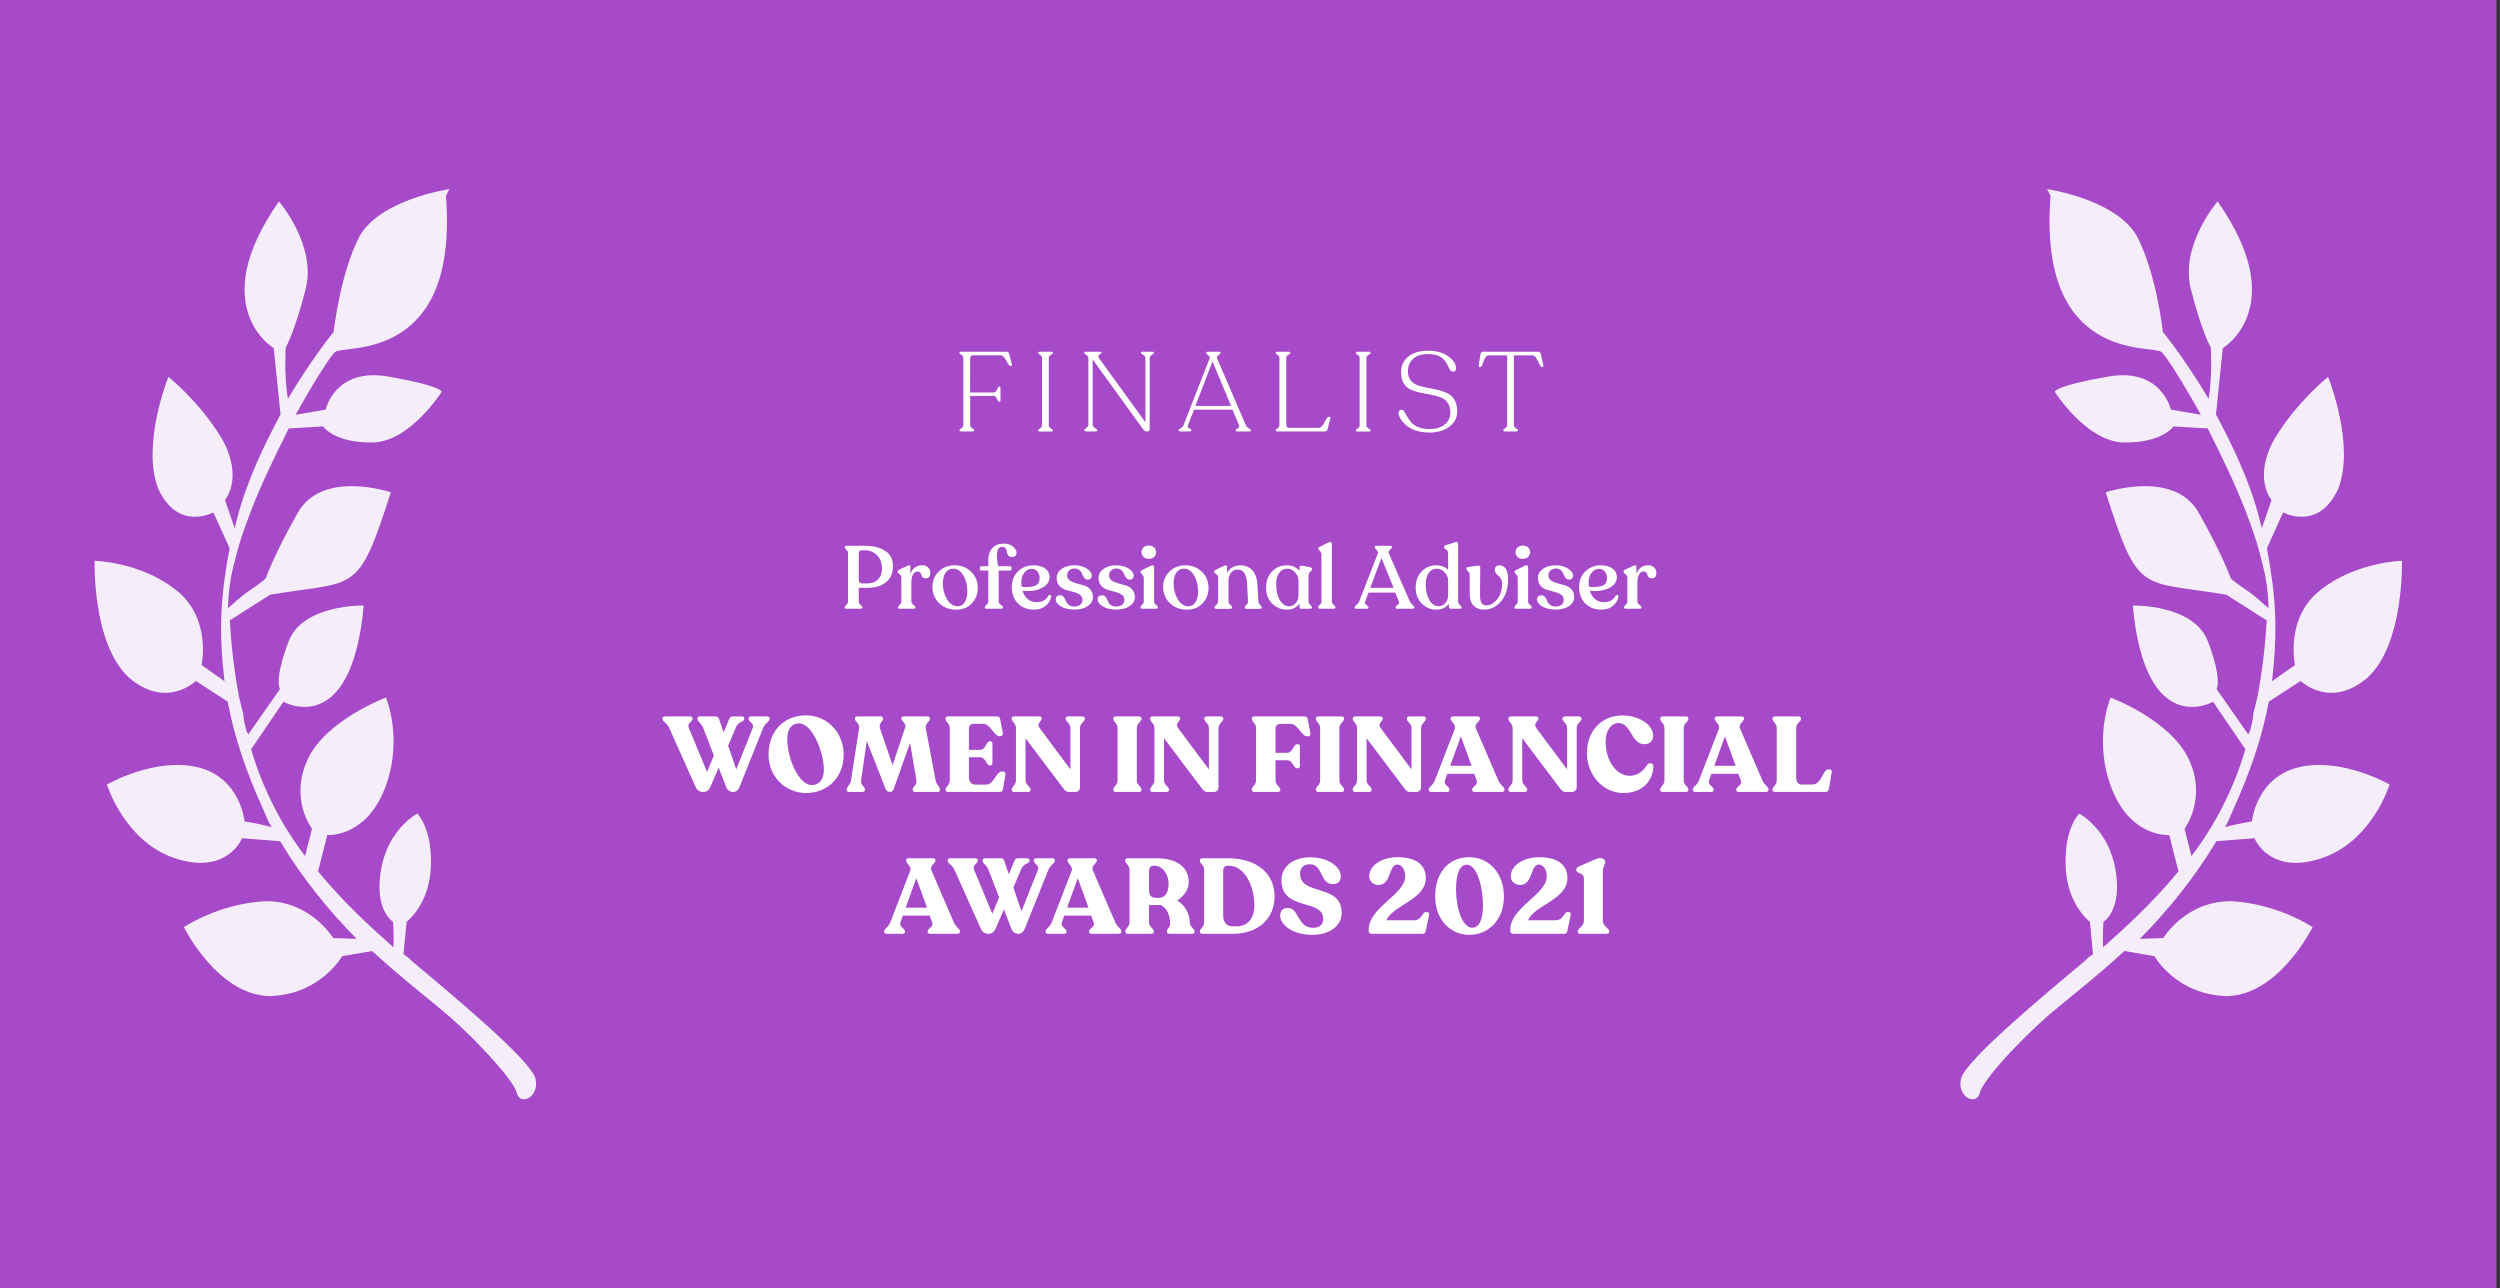 <svg width="423" height="218" viewBox="0 0 423 218" fill="none" xmlns="http://www.w3.org/2000/svg">
<rect x="0" y="0" width="423" height="218" fill="#333333" stroke="none"/>
<rect width="422.411" height="218" fill="#A64AC9"/>
<path fill-rule="evenodd" clip-rule="evenodd" d="M76.033 32C76.033 32 64.455 33.68 60.865 39.923C57.542 46.242 56.449 56.159 56.449 56.159C56.449 56.159 52.718 60.713 48.705 67.496C48.043 63.352 48.339 58.817 48.339 58.817C48.339 58.817 49.844 56.273 51.723 48.888C53.602 41.502 47.197 34.087 47.197 34.087C34.639 51.982 46.315 58.906 46.315 58.906L47.466 70.116C44.724 75.279 41.746 81.365 40.102 87.828L39.71 89.366L38.06 84.613C38.06 84.613 41.29 80.906 37.553 74.244C33.737 67.89 28.495 63.772 28.495 63.772C28.495 63.772 23.841 75.322 26.81 82.757C30.124 89.959 36.1 86.698 36.1 86.698L38.849 92.751C37.269 101.211 37.005 106.744 37.982 115.266L34.105 112.523C34.105 112.523 35.874 104.446 29.643 99.719C23.679 95.067 16.006 94.88 16.006 94.88C16.006 94.88 15.574 108.942 21.837 114.667C28.179 120.086 33.134 115.217 33.134 115.217L38.533 118.72C39.603 124.629 41.74 130.84 44.678 137.276C45.054 138.042 45.353 139.116 45.997 139.957C44.13 139.43 41.384 138.985 41.384 138.985C41.384 138.985 40.705 131.537 33.424 129.812C26.143 128.087 18.097 132.743 18.097 132.743C18.097 132.743 21.052 142.482 29.777 145.275C38.502 148.067 40.946 141.83 40.946 141.83L47.394 142.331C51.21 148.685 55.794 154.267 60.347 158.85L56.377 158.72C56.377 158.72 52.562 152.365 44.811 152.487C36.982 152.916 31.116 156.867 31.116 156.867C31.116 156.867 36.771 168.359 45.588 168.538C54.217 168.335 57.885 161.784 57.885 161.784L62.968 160.91C67.599 165.185 71.664 168.312 74.018 170.295C79.716 174.872 87.11 182.896 87.441 184.968C88.038 187.116 91.253 185.715 90.624 182.569C89.995 179.422 75.335 167.368 69.449 162.409C69.26 162.026 68.727 161.875 68.271 161.417L68.802 155.959C68.802 155.959 72.676 153.094 72.908 146.563C73.14 140.032 70.597 137.665 70.597 137.665C70.597 137.665 65.656 140.228 64.467 147.149C63.278 154.07 66.511 155.972 66.511 155.972C66.511 155.972 66.685 158.66 66.561 160.274C63.296 157.374 58.398 153.023 53.814 147.441L55.38 141.286C55.38 141.286 61.828 141.787 65.088 133.471C68.347 125.155 65.299 118.028 65.299 118.028C65.299 118.028 55.197 121.774 52.063 128.476C48.928 135.177 52.791 140.226 52.791 140.226L51.616 144.842C47.754 139.794 44.472 133.59 42.491 126.764L47.963 118.743C47.963 118.743 59.451 125.283 61.541 102.454C61.541 102.454 51.311 102.206 48.867 108.443C46.345 114.987 47.365 116.595 47.365 116.595L41.972 124.308C41.972 124.308 42.05 124.001 41.784 123.925C41.485 122.851 41.186 121.778 41.154 120.779L40.447 117.941C39.487 112.722 39.093 108.653 38.887 104.966L45.709 100.625C60.346 98.159 60.52 100.847 66.128 83.299C66.128 83.299 54.547 79.371 50.378 86.77C46.208 94.169 45.002 97.787 45.002 97.787C45.002 97.787 44.924 98.094 42.163 99.954C40.438 101.116 39.246 102.429 38.556 102.894C38.649 100.281 38.93 98.052 39.478 95.898L40.105 93.436C40.653 91.281 41.546 88.895 42.439 86.508C44.147 82.042 46.544 77.112 48.864 72.489L54.669 72.148C54.669 72.148 56.522 74.98 63.127 74.865C69.465 74.675 74.748 66.271 74.748 66.271C74.748 66.271 74.716 65.272 65.678 63.711C56.641 62.15 55.107 69.303 55.107 69.303L50.024 70.178C53.19 64.475 56.043 60.002 56.733 59.537C58.192 58.3 77.68 61.491 75.453 33.156L76.033 32Z" fill="white" fill-opacity="0.9"/>
<path d="M162.693 73C162.452 73 162.332 72.937 162.332 72.81V72.791C162.332 72.715 162.44 72.607 162.655 72.468C162.883 72.329 162.997 72.151 162.997 71.936V60.593C162.997 60.454 162.959 60.333 162.883 60.232C162.82 60.131 162.744 60.061 162.655 60.023C162.579 59.985 162.503 59.941 162.427 59.89C162.364 59.839 162.332 59.782 162.332 59.719V59.7C162.332 59.573 162.433 59.51 162.636 59.51H170.312C170.54 59.51 170.686 59.637 170.749 59.89L171.205 61.6C171.23 61.701 171.224 61.784 171.186 61.847C171.148 61.898 171.091 61.923 171.015 61.923H170.958C170.831 61.923 170.686 61.777 170.521 61.486C170.369 61.182 170.185 60.878 169.97 60.574C169.755 60.27 169.52 60.118 169.267 60.118H164.593C164.302 60.118 164.156 60.289 164.156 60.631L164.137 66.407H168.165C168.38 66.407 168.551 66.242 168.678 65.913C168.817 65.584 168.931 65.419 169.02 65.419H169.096C169.223 65.419 169.286 65.514 169.286 65.704V67.661C169.286 67.864 169.223 67.965 169.096 67.965H169.02C168.931 67.965 168.817 67.807 168.678 67.49C168.551 67.161 168.38 66.996 168.165 66.996H164.156V71.936C164.156 72.151 164.27 72.329 164.498 72.468C164.726 72.607 164.84 72.715 164.84 72.791V72.81C164.84 72.937 164.726 73 164.498 73H162.693ZM175.666 72.829V72.791C175.666 72.715 175.717 72.652 175.818 72.601C175.932 72.538 176.04 72.455 176.141 72.354C176.255 72.253 176.312 72.12 176.312 71.955V60.574C176.312 60.409 176.255 60.276 176.141 60.175C176.04 60.074 175.932 59.991 175.818 59.928C175.717 59.865 175.666 59.795 175.666 59.719V59.7C175.666 59.573 175.78 59.51 176.008 59.51H177.794C178.035 59.51 178.155 59.573 178.155 59.7V59.719C178.155 59.795 178.098 59.865 177.984 59.928C177.87 59.991 177.75 60.074 177.623 60.175C177.509 60.276 177.452 60.409 177.452 60.574V71.955C177.452 72.12 177.509 72.253 177.623 72.354C177.75 72.455 177.87 72.538 177.984 72.601C178.098 72.652 178.155 72.715 178.155 72.791V72.829C178.155 72.956 178.035 73.019 177.794 73.019H176.008C175.78 73.019 175.666 72.956 175.666 72.829ZM194.907 59.51C195.148 59.51 195.268 59.567 195.268 59.681V59.719C195.268 59.782 195.141 59.89 194.888 60.042C194.647 60.181 194.527 60.365 194.527 60.593V72.601C194.527 72.867 194.413 73 194.185 73H193.919C193.767 73 193.583 72.854 193.368 72.563L184.875 60.821V71.841C184.875 72.056 185.002 72.253 185.255 72.43C185.521 72.595 185.654 72.715 185.654 72.791V72.81C185.654 72.937 185.534 73 185.293 73H183.811C183.57 73 183.45 72.937 183.45 72.81V72.791C183.45 72.715 183.564 72.595 183.792 72.43C184.033 72.253 184.153 72.056 184.153 71.841V60.612C184.153 60.435 184.09 60.295 183.963 60.194C183.849 60.08 183.735 59.991 183.621 59.928C183.507 59.865 183.45 59.795 183.45 59.719V59.7C183.45 59.573 183.57 59.51 183.811 59.51H186.091C186.268 59.51 186.357 59.567 186.357 59.681V59.719C186.357 59.77 186.287 59.839 186.148 59.928C186.009 60.004 185.907 60.086 185.844 60.175C185.793 60.251 185.831 60.397 185.958 60.612L193.805 71.442V60.593C193.805 60.365 193.678 60.181 193.425 60.042C193.172 59.89 193.045 59.782 193.045 59.719V59.681C193.045 59.567 193.172 59.51 193.425 59.51H194.907ZM199.754 73C199.526 73 199.412 72.937 199.412 72.81V72.791C199.412 72.702 199.526 72.595 199.754 72.468C199.995 72.329 200.16 72.151 200.248 71.936L204.675 60.631C204.751 60.454 204.669 60.283 204.428 60.118C204.2 59.941 204.086 59.808 204.086 59.719V59.7C204.086 59.573 204.175 59.51 204.352 59.51H206.252C206.43 59.51 206.518 59.573 206.518 59.7V59.719C206.518 59.808 206.398 59.934 206.157 60.099C205.929 60.251 205.847 60.416 205.91 60.593L210.793 71.936C210.895 72.151 211.059 72.329 211.287 72.468C211.528 72.595 211.648 72.702 211.648 72.791V72.81C211.648 72.937 211.534 73 211.306 73H209.406C209.178 73 209.064 72.937 209.064 72.81V72.791C209.064 72.715 209.128 72.645 209.254 72.582C209.394 72.506 209.508 72.424 209.596 72.335C209.698 72.234 209.71 72.101 209.634 71.936L208.532 69.314H202.034L201.008 71.936C200.945 72.075 200.939 72.189 200.989 72.278C201.053 72.367 201.129 72.43 201.217 72.468C201.306 72.506 201.388 72.557 201.464 72.62C201.553 72.671 201.597 72.728 201.597 72.791V72.81C201.597 72.937 201.477 73 201.236 73H199.754ZM202.262 68.687H208.304L205.15 61.163L202.262 68.687ZM216.175 73C215.947 73 215.833 72.937 215.833 72.81V72.791C215.833 72.715 215.941 72.607 216.156 72.468C216.371 72.329 216.479 72.145 216.479 71.917V60.593C216.479 60.403 216.422 60.257 216.308 60.156C216.207 60.055 216.099 59.979 215.985 59.928C215.884 59.877 215.833 59.808 215.833 59.719V59.7C215.833 59.573 215.947 59.51 216.175 59.51H217.98C218.208 59.51 218.322 59.573 218.322 59.7V59.719C218.322 59.808 218.265 59.877 218.151 59.928C218.037 59.979 217.923 60.055 217.809 60.156C217.695 60.257 217.638 60.403 217.638 60.593V71.841C217.638 72.208 217.803 72.392 218.132 72.392H223.11C223.325 72.392 223.515 72.297 223.68 72.107C223.857 71.904 223.997 71.689 224.098 71.461C224.199 71.233 224.313 71.024 224.44 70.834C224.567 70.631 224.693 70.53 224.82 70.53H224.934C225.086 70.53 225.137 70.625 225.086 70.815L224.63 72.62C224.541 72.873 224.396 73 224.193 73H216.175ZM229.408 72.829V72.791C229.408 72.715 229.458 72.652 229.56 72.601C229.674 72.538 229.781 72.455 229.883 72.354C229.997 72.253 230.054 72.12 230.054 71.955V60.574C230.054 60.409 229.997 60.276 229.883 60.175C229.781 60.074 229.674 59.991 229.56 59.928C229.458 59.865 229.408 59.795 229.408 59.719V59.7C229.408 59.573 229.522 59.51 229.75 59.51H231.536C231.776 59.51 231.897 59.573 231.897 59.7V59.719C231.897 59.795 231.84 59.865 231.726 59.928C231.612 59.991 231.491 60.074 231.365 60.175C231.251 60.276 231.194 60.409 231.194 60.574V71.955C231.194 72.12 231.251 72.253 231.365 72.354C231.491 72.455 231.612 72.538 231.726 72.601C231.84 72.652 231.897 72.715 231.897 72.791V72.829C231.897 72.956 231.776 73.019 231.536 73.019H229.75C229.522 73.019 229.408 72.956 229.408 72.829ZM241.885 73.19C241.011 73.19 240.219 73.07 239.51 72.829C238.801 72.576 238.25 72.265 237.857 71.898C237.464 71.531 237.16 71.17 236.945 70.815C236.742 70.46 236.641 70.15 236.641 69.884C236.641 69.517 236.812 69.333 237.154 69.333C237.331 69.333 237.49 69.447 237.629 69.675C237.781 69.903 237.939 70.175 238.104 70.492C238.281 70.809 238.503 71.132 238.769 71.461C239.035 71.778 239.434 72.05 239.966 72.278C240.511 72.493 241.163 72.601 241.923 72.601C242.962 72.601 243.798 72.348 244.431 71.841C245.077 71.322 245.4 70.65 245.4 69.827C245.4 69.143 245.248 68.586 244.944 68.155C244.64 67.712 244.241 67.401 243.747 67.224C243.253 67.034 242.708 66.888 242.113 66.787C241.53 66.673 240.941 66.559 240.346 66.445C239.751 66.318 239.206 66.147 238.712 65.932C238.218 65.717 237.819 65.362 237.515 64.868C237.211 64.374 237.059 63.741 237.059 62.968C237.059 61.891 237.464 61.017 238.275 60.346C239.098 59.675 240.213 59.339 241.619 59.339C243.088 59.339 244.247 59.668 245.096 60.327C245.945 60.973 246.369 61.638 246.369 62.322C246.369 62.689 246.192 62.873 245.837 62.873C245.647 62.873 245.482 62.772 245.343 62.569C245.216 62.366 245.083 62.119 244.944 61.828C244.817 61.537 244.64 61.245 244.412 60.954C244.197 60.663 243.848 60.416 243.367 60.213C242.886 60.01 242.29 59.909 241.581 59.909C240.53 59.909 239.706 60.175 239.111 60.707C238.516 61.239 238.218 61.929 238.218 62.778C238.218 63.411 238.37 63.931 238.674 64.336C238.978 64.729 239.377 65.014 239.871 65.191C240.365 65.356 240.903 65.495 241.486 65.609C242.081 65.71 242.677 65.831 243.272 65.97C243.867 66.109 244.412 66.299 244.906 66.54C245.4 66.768 245.799 67.142 246.103 67.661C246.407 68.18 246.559 68.839 246.559 69.637C246.559 70.688 246.109 71.543 245.21 72.202C244.323 72.861 243.215 73.19 241.885 73.19ZM254.689 73C254.461 73 254.347 72.937 254.347 72.81V72.791C254.347 72.715 254.454 72.607 254.67 72.468C254.898 72.329 255.012 72.151 255.012 71.936V60.137H251.877C251.687 60.137 251.516 60.238 251.364 60.441C251.212 60.644 251.098 60.872 251.022 61.125C250.958 61.366 250.876 61.587 250.775 61.79C250.686 61.993 250.597 62.094 250.509 62.094H250.376C250.224 62.094 250.167 61.986 250.205 61.771L250.509 59.871C250.547 59.63 250.686 59.51 250.927 59.51H260.256C260.484 59.51 260.629 59.63 260.693 59.871L261.13 61.79C261.18 61.993 261.123 62.094 260.959 62.094H260.826C260.724 62.094 260.604 61.929 260.465 61.6C260.325 61.271 260.154 60.948 259.952 60.631C259.762 60.302 259.54 60.137 259.287 60.137H256.152V71.936C256.152 72.151 256.266 72.329 256.494 72.468C256.722 72.607 256.836 72.715 256.836 72.791V72.81C256.836 72.937 256.715 73 256.475 73H254.689Z" fill="white"/>
<path d="M143.248 103C143.028 103 142.918 102.925 142.918 102.775V102.73C142.918 102.65 143.013 102.525 143.203 102.355C143.393 102.175 143.488 101.975 143.488 101.755V93.595C143.488 93.385 143.393 93.19 143.203 93.01C143.013 92.83 142.918 92.7 142.918 92.62V92.56C142.918 92.42 143.028 92.35 143.248 92.35H146.353C147.753 92.35 148.893 92.635 149.773 93.205C150.653 93.765 151.093 94.635 151.093 95.815C151.093 96.955 150.703 97.85 149.923 98.5C149.153 99.14 148.093 99.46 146.743 99.46H145.303V101.755C145.303 101.975 145.403 102.175 145.603 102.355C145.813 102.525 145.918 102.65 145.918 102.73V102.775C145.918 102.925 145.813 103 145.603 103H143.248ZM145.888 98.71H146.743C147.513 98.71 148.118 98.485 148.558 98.035C149.008 97.585 149.233 96.99 149.233 96.25C149.233 95.25 148.948 94.475 148.378 93.925C147.818 93.375 147.143 93.1 146.353 93.1H145.738C145.448 93.1 145.303 93.29 145.303 93.67V98.11C145.303 98.51 145.498 98.71 145.888 98.71ZM156.032 95.65C156.462 95.65 156.797 95.77 157.037 96.01C157.287 96.25 157.412 96.55 157.412 96.91C157.412 97.54 157.152 97.855 156.632 97.855C156.412 97.855 156.242 97.795 156.122 97.675C156.002 97.555 155.927 97.42 155.897 97.27C155.867 97.12 155.797 96.985 155.687 96.865C155.577 96.745 155.427 96.685 155.237 96.685C154.907 96.685 154.652 96.865 154.472 97.225C154.292 97.585 154.202 98.025 154.202 98.545V101.755C154.202 101.975 154.317 102.17 154.547 102.34C154.777 102.51 154.892 102.64 154.892 102.73V102.79C154.892 102.93 154.787 103 154.577 103H152.252C152.042 103 151.937 102.93 151.937 102.79V102.73C151.937 102.64 152.032 102.51 152.222 102.34C152.412 102.17 152.507 101.975 152.507 101.755V97.72C152.507 97.49 152.397 97.295 152.177 97.135C151.967 96.965 151.862 96.835 151.862 96.745V96.7C151.862 96.59 151.952 96.485 152.132 96.385L153.602 95.71C153.892 95.57 154.037 95.655 154.037 95.965V97.135C154.377 96.145 155.042 95.65 156.032 95.65ZM161.828 103.15C160.598 103.15 159.613 102.775 158.873 102.025C158.133 101.275 157.763 100.375 157.763 99.325C157.763 98.275 158.123 97.4 158.843 96.7C159.563 96 160.443 95.65 161.483 95.65C162.643 95.65 163.593 96.02 164.333 96.76C165.073 97.49 165.443 98.385 165.443 99.445C165.443 100.495 165.108 101.375 164.438 102.085C163.768 102.795 162.898 103.15 161.828 103.15ZM162.053 102.58C162.533 102.58 162.923 102.36 163.223 101.92C163.523 101.47 163.673 100.85 163.673 100.06C163.673 99 163.443 98.095 162.983 97.345C162.533 96.595 161.968 96.22 161.288 96.22C160.748 96.22 160.318 96.44 159.998 96.88C159.688 97.31 159.533 97.93 159.533 98.74C159.533 99.72 159.768 100.605 160.238 101.395C160.718 102.185 161.323 102.58 162.053 102.58ZM169.892 91.975C170.462 91.975 170.957 92.135 171.377 92.455C171.797 92.775 172.007 93.155 172.007 93.595C172.007 93.755 171.942 93.905 171.812 94.045C171.692 94.175 171.527 94.24 171.317 94.24C170.987 94.24 170.747 94.155 170.597 93.985C170.447 93.805 170.367 93.61 170.357 93.4C170.347 93.18 170.282 92.98 170.162 92.8C170.042 92.62 169.842 92.53 169.562 92.53C169.082 92.52 168.797 92.855 168.707 93.535C168.617 94.215 168.687 94.97 168.917 95.8H170.897C170.967 95.8 171.027 95.825 171.077 95.875C171.127 95.925 171.152 95.985 171.152 96.055V96.295C171.152 96.455 171.067 96.535 170.897 96.535H168.977V101.74C168.977 101.96 169.097 102.16 169.337 102.34C169.577 102.51 169.697 102.64 169.697 102.73V102.79C169.697 102.93 169.612 103 169.442 103H166.907C166.727 103 166.637 102.93 166.637 102.79V102.73C166.637 102.64 166.732 102.51 166.922 102.34C167.122 102.16 167.222 101.96 167.222 101.74V96.535H166.067C165.887 96.535 165.797 96.455 165.797 96.295V96.055C165.797 95.985 165.822 95.925 165.872 95.875C165.932 95.825 165.997 95.8 166.067 95.8H167.222V94.675C167.222 93.875 167.452 93.225 167.912 92.725C168.372 92.225 169.032 91.975 169.892 91.975ZM177.376 100.795C177.456 100.685 177.556 100.645 177.676 100.675C177.806 100.705 177.866 100.795 177.856 100.945C177.776 101.485 177.481 101.99 176.971 102.46C176.461 102.92 175.781 103.15 174.931 103.15C173.821 103.15 172.921 102.8 172.231 102.1C171.541 101.4 171.196 100.48 171.196 99.34C171.196 98.26 171.541 97.38 172.231 96.7C172.921 96.01 173.786 95.66 174.826 95.65C175.636 95.64 176.296 95.815 176.806 96.175C177.326 96.535 177.586 97.04 177.586 97.69C177.586 98.23 177.361 98.69 176.911 99.07C176.471 99.45 175.891 99.72 175.171 99.88C174.581 100.01 173.856 100.035 172.996 99.955C173.186 100.555 173.491 101.03 173.911 101.38C174.331 101.72 174.826 101.89 175.396 101.89C175.876 101.89 176.286 101.79 176.626 101.59C176.966 101.38 177.216 101.115 177.376 100.795ZM174.571 96.25C174.051 96.25 173.626 96.475 173.296 96.925C172.966 97.365 172.801 97.915 172.801 98.575C172.801 98.825 172.816 99.065 172.846 99.295C173.596 99.355 174.261 99.325 174.841 99.205C175.181 99.125 175.446 98.975 175.636 98.755C175.826 98.525 175.916 98.17 175.906 97.69C175.896 97.29 175.766 96.95 175.516 96.67C175.276 96.39 174.961 96.25 174.571 96.25ZM181.772 103.135C180.842 103.135 180.087 102.96 179.507 102.61C178.927 102.25 178.637 101.85 178.637 101.41C178.637 101.19 178.702 101.02 178.832 100.9C178.972 100.78 179.157 100.72 179.387 100.72C179.587 100.72 179.752 100.785 179.882 100.915C180.022 101.045 180.132 101.205 180.212 101.395C180.292 101.585 180.382 101.775 180.482 101.965C180.592 102.145 180.752 102.3 180.962 102.43C181.182 102.56 181.452 102.625 181.772 102.625C182.182 102.625 182.512 102.525 182.762 102.325C183.022 102.125 183.152 101.84 183.152 101.47C183.152 101.1 183.002 100.815 182.702 100.615C182.402 100.405 182.037 100.25 181.607 100.15C181.187 100.05 180.762 99.935 180.332 99.805C179.902 99.675 179.537 99.445 179.237 99.115C178.937 98.775 178.787 98.33 178.787 97.78C178.787 97.17 179.062 96.665 179.612 96.265C180.162 95.855 180.867 95.65 181.727 95.65C182.617 95.65 183.337 95.835 183.887 96.205C184.447 96.565 184.727 96.975 184.727 97.435C184.727 97.625 184.662 97.78 184.532 97.9C184.402 98.02 184.237 98.08 184.037 98.08C183.847 98.08 183.687 98.015 183.557 97.885C183.437 97.755 183.332 97.6 183.242 97.42C183.162 97.23 183.072 97.045 182.972 96.865C182.882 96.675 182.737 96.515 182.537 96.385C182.347 96.255 182.107 96.19 181.817 96.19C181.457 96.19 181.157 96.3 180.917 96.52C180.677 96.74 180.557 97.015 180.557 97.345C180.557 97.715 180.707 98.005 181.007 98.215C181.307 98.425 181.667 98.585 182.087 98.695C182.517 98.795 182.947 98.91 183.377 99.04C183.807 99.17 184.172 99.4 184.472 99.73C184.772 100.06 184.922 100.5 184.922 101.05C184.922 101.65 184.632 102.15 184.052 102.55C183.482 102.94 182.722 103.135 181.772 103.135ZM188.862 103.135C187.932 103.135 187.177 102.96 186.597 102.61C186.017 102.25 185.727 101.85 185.727 101.41C185.727 101.19 185.792 101.02 185.922 100.9C186.062 100.78 186.247 100.72 186.477 100.72C186.677 100.72 186.842 100.785 186.972 100.915C187.112 101.045 187.222 101.205 187.302 101.395C187.382 101.585 187.472 101.775 187.572 101.965C187.682 102.145 187.842 102.3 188.052 102.43C188.272 102.56 188.542 102.625 188.862 102.625C189.272 102.625 189.602 102.525 189.852 102.325C190.112 102.125 190.242 101.84 190.242 101.47C190.242 101.1 190.092 100.815 189.792 100.615C189.492 100.405 189.127 100.25 188.697 100.15C188.277 100.05 187.852 99.935 187.422 99.805C186.992 99.675 186.627 99.445 186.327 99.115C186.027 98.775 185.877 98.33 185.877 97.78C185.877 97.17 186.152 96.665 186.702 96.265C187.252 95.855 187.957 95.65 188.817 95.65C189.707 95.65 190.427 95.835 190.977 96.205C191.537 96.565 191.817 96.975 191.817 97.435C191.817 97.625 191.752 97.78 191.622 97.9C191.492 98.02 191.327 98.08 191.127 98.08C190.937 98.08 190.777 98.015 190.647 97.885C190.527 97.755 190.422 97.6 190.332 97.42C190.252 97.23 190.162 97.045 190.062 96.865C189.972 96.675 189.827 96.515 189.627 96.385C189.437 96.255 189.197 96.19 188.907 96.19C188.547 96.19 188.247 96.3 188.007 96.52C187.767 96.74 187.647 97.015 187.647 97.345C187.647 97.715 187.797 98.005 188.097 98.215C188.397 98.425 188.757 98.585 189.177 98.695C189.607 98.795 190.037 98.91 190.467 99.04C190.897 99.17 191.262 99.4 191.562 99.73C191.862 100.06 192.012 100.5 192.012 101.05C192.012 101.65 191.722 102.15 191.142 102.55C190.572 102.94 189.812 103.135 188.862 103.135ZM194.392 94.555C194.022 94.555 193.722 94.45 193.492 94.24C193.262 94.03 193.147 93.76 193.147 93.43C193.147 93.1 193.262 92.83 193.492 92.62C193.722 92.41 194.022 92.305 194.392 92.305C194.752 92.305 195.042 92.41 195.262 92.62C195.492 92.83 195.607 93.1 195.607 93.43C195.607 93.76 195.492 94.03 195.262 94.24C195.042 94.45 194.752 94.555 194.392 94.555ZM193.282 103C193.072 103 192.967 102.925 192.967 102.775V102.715C192.967 102.625 193.057 102.495 193.237 102.325C193.427 102.155 193.522 101.96 193.522 101.74V97.81C193.522 97.58 193.427 97.365 193.237 97.165C193.057 96.965 192.967 96.835 192.967 96.775V96.73C192.967 96.65 193.057 96.56 193.237 96.46L194.737 95.71C194.907 95.64 195.037 95.635 195.127 95.695C195.227 95.745 195.277 95.835 195.277 95.965V101.74C195.277 101.96 195.377 102.155 195.577 102.325C195.787 102.495 195.892 102.625 195.892 102.715V102.775C195.892 102.925 195.782 103 195.562 103H193.282ZM200.867 103.15C199.637 103.15 198.652 102.775 197.912 102.025C197.172 101.275 196.802 100.375 196.802 99.325C196.802 98.275 197.162 97.4 197.882 96.7C198.602 96 199.482 95.65 200.522 95.65C201.682 95.65 202.632 96.02 203.372 96.76C204.112 97.49 204.482 98.385 204.482 99.445C204.482 100.495 204.147 101.375 203.477 102.085C202.807 102.795 201.937 103.15 200.867 103.15ZM201.092 102.58C201.572 102.58 201.962 102.36 202.262 101.92C202.562 101.47 202.712 100.85 202.712 100.06C202.712 99 202.482 98.095 202.022 97.345C201.572 96.595 201.007 96.22 200.327 96.22C199.787 96.22 199.357 96.44 199.037 96.88C198.727 97.31 198.572 97.93 198.572 98.74C198.572 99.72 198.807 100.605 199.277 101.395C199.757 102.185 200.362 102.58 201.092 102.58ZM212.931 101.74C212.941 101.96 213.031 102.16 213.201 102.34C213.381 102.51 213.471 102.64 213.471 102.73V102.79C213.471 102.94 213.361 103.015 213.141 103.015H210.951C210.731 103.015 210.621 102.94 210.621 102.79V102.73C210.621 102.64 210.711 102.51 210.891 102.34C211.081 102.16 211.171 101.96 211.161 101.74L211.011 98.845C210.941 97.195 210.416 96.37 209.436 96.37C208.966 96.37 208.586 96.545 208.296 96.895C208.006 97.235 207.861 97.68 207.861 98.23V101.755C207.861 101.975 207.961 102.17 208.161 102.34C208.371 102.51 208.476 102.64 208.476 102.73V102.79C208.476 102.94 208.366 103.015 208.146 103.015H205.821C205.611 103.015 205.506 102.94 205.506 102.79V102.73C205.506 102.64 205.606 102.51 205.806 102.34C206.006 102.17 206.106 101.975 206.106 101.755V97.735C206.106 97.545 206.046 97.39 205.926 97.27C205.816 97.15 205.706 97.055 205.596 96.985C205.486 96.905 205.431 96.82 205.431 96.73V96.685C205.431 96.585 205.521 96.495 205.701 96.415L207.156 95.71C207.316 95.64 207.431 95.635 207.501 95.695C207.581 95.745 207.621 95.84 207.621 95.98V96.955C207.831 96.545 208.136 96.225 208.536 95.995C208.936 95.765 209.391 95.65 209.901 95.65C210.671 95.65 211.321 95.915 211.851 96.445C212.381 96.975 212.681 97.795 212.751 98.905L212.931 101.74ZM222.004 96.355C222.004 96.415 221.954 96.49 221.854 96.58C221.754 96.66 221.654 96.77 221.554 96.91C221.454 97.05 221.404 97.215 221.404 97.405V101.755C221.404 101.975 221.499 102.175 221.689 102.355C221.879 102.535 221.974 102.665 221.974 102.745V102.79C221.974 102.93 221.889 103 221.719 103H220.159C219.969 103 219.874 102.905 219.874 102.715V102.115C219.384 102.805 218.664 103.15 217.714 103.15C216.754 103.15 215.929 102.805 215.239 102.115C214.559 101.425 214.219 100.515 214.219 99.385C214.219 98.295 214.554 97.4 215.224 96.7C215.904 96 216.744 95.65 217.744 95.65C218.614 95.65 219.324 95.965 219.874 96.595V96.04C219.874 95.91 219.924 95.815 220.024 95.755C220.124 95.695 220.259 95.685 220.429 95.725L221.734 95.995C221.914 96.045 222.004 96.15 222.004 96.31V96.355ZM218.119 102.58C218.529 102.58 218.894 102.41 219.214 102.07C219.544 101.73 219.709 101.255 219.709 100.645V98.245C219.709 97.745 219.519 97.285 219.139 96.865C218.759 96.435 218.314 96.22 217.804 96.22C217.244 96.22 216.794 96.45 216.454 96.91C216.114 97.36 215.939 97.98 215.929 98.77C215.909 99.82 216.099 100.715 216.499 101.455C216.909 102.195 217.449 102.57 218.119 102.58ZM223.353 103C223.143 103 223.038 102.925 223.038 102.775V102.73C223.038 102.63 223.128 102.495 223.308 102.325C223.498 102.155 223.593 101.965 223.593 101.755V93.85C223.593 93.61 223.498 93.395 223.308 93.205C223.128 93.015 223.038 92.89 223.038 92.83V92.785C223.038 92.695 223.123 92.605 223.293 92.515L224.808 91.765C224.978 91.695 225.108 91.69 225.198 91.75C225.298 91.8 225.348 91.885 225.348 92.005V101.755C225.348 101.965 225.448 102.16 225.648 102.34C225.858 102.51 225.963 102.64 225.963 102.73V102.775C225.963 102.925 225.853 103 225.633 103H223.353ZM229.525 103C229.315 103 229.21 102.93 229.21 102.79V102.745C229.21 102.645 229.315 102.515 229.525 102.355C229.735 102.185 229.885 101.985 229.975 101.755L233.125 93.67C233.195 93.49 233.125 93.285 232.915 93.055C232.705 92.825 232.6 92.675 232.6 92.605V92.56C232.6 92.42 232.695 92.35 232.885 92.35H235.225C235.415 92.35 235.51 92.42 235.51 92.56V92.605C235.51 92.685 235.45 92.775 235.33 92.875C235.21 92.975 235.105 93.09 235.015 93.22C234.935 93.34 234.925 93.475 234.985 93.625L238.54 101.755C238.63 101.975 238.78 102.17 238.99 102.34C239.2 102.51 239.305 102.645 239.305 102.745V102.79C239.305 102.93 239.2 103 238.99 103H236.44C236.23 103 236.125 102.93 236.125 102.79V102.745C236.125 102.675 236.165 102.605 236.245 102.535C236.325 102.465 236.405 102.4 236.485 102.34C236.565 102.28 236.63 102.2 236.68 102.1C236.74 102 236.74 101.885 236.68 101.755L236.08 100.27H231.55L230.995 101.755C230.925 101.925 230.935 102.07 231.025 102.19C231.125 102.3 231.235 102.4 231.355 102.49C231.485 102.58 231.55 102.665 231.55 102.745V102.79C231.55 102.93 231.44 103 231.22 103H229.525ZM231.85 99.46H235.795L233.74 94.405L231.85 99.46ZM246.716 101.755C246.716 101.975 246.811 102.175 247.001 102.355C247.191 102.535 247.286 102.665 247.286 102.745V102.79C247.286 102.93 247.201 103 247.031 103H245.471C245.291 103 245.191 102.905 245.171 102.715L245.126 102.19C244.626 102.83 243.926 103.15 243.026 103.15C242.066 103.15 241.241 102.805 240.551 102.115C239.871 101.425 239.531 100.515 239.531 99.385C239.531 98.295 239.866 97.4 240.536 96.7C241.216 96 242.056 95.65 243.056 95.65C243.836 95.65 244.491 95.905 245.021 96.415V93.595C245.021 93.405 244.961 93.25 244.841 93.13C244.731 93.01 244.616 92.915 244.496 92.845C244.386 92.765 244.331 92.68 244.331 92.59V92.56C244.331 92.43 244.421 92.33 244.601 92.26L246.191 91.75C246.541 91.63 246.716 91.72 246.716 92.02V101.755ZM243.431 102.58C243.841 102.58 244.206 102.41 244.526 102.07C244.856 101.73 245.021 101.255 245.021 100.645V98.245C245.021 97.745 244.831 97.285 244.451 96.865C244.071 96.435 243.626 96.22 243.116 96.22C242.556 96.22 242.106 96.45 241.766 96.91C241.426 97.36 241.251 97.98 241.241 98.77C241.221 99.82 241.411 100.715 241.811 101.455C242.221 102.195 242.761 102.57 243.431 102.58ZM251.069 103.15C250.369 103.15 249.794 102.93 249.344 102.49C248.894 102.04 248.669 101.32 248.669 100.33V97.285C248.669 97.055 248.574 96.85 248.384 96.67C248.194 96.48 248.099 96.35 248.099 96.28V96.235C248.099 96.085 248.184 95.995 248.354 95.965L249.944 95.71C250.284 95.66 250.454 95.735 250.454 95.935L250.424 100.81C250.414 101.88 250.754 102.42 251.444 102.43C252.154 102.44 252.784 102.09 253.334 101.38C253.884 100.66 254.159 99.8 254.159 98.8C254.159 98.47 254.094 98.185 253.964 97.945C253.834 97.705 253.689 97.53 253.529 97.42C253.379 97.31 253.239 97.17 253.109 97C252.979 96.82 252.914 96.62 252.914 96.4C252.914 96.18 252.984 96 253.124 95.86C253.264 95.72 253.474 95.65 253.754 95.65C254.154 95.65 254.489 95.84 254.759 96.22C255.029 96.59 255.164 97.195 255.164 98.035C255.164 99.565 254.769 100.8 253.979 101.74C253.189 102.68 252.219 103.15 251.069 103.15ZM257.673 94.555C257.303 94.555 257.003 94.45 256.773 94.24C256.543 94.03 256.428 93.76 256.428 93.43C256.428 93.1 256.543 92.83 256.773 92.62C257.003 92.41 257.303 92.305 257.673 92.305C258.033 92.305 258.323 92.41 258.543 92.62C258.773 92.83 258.888 93.1 258.888 93.43C258.888 93.76 258.773 94.03 258.543 94.24C258.323 94.45 258.033 94.555 257.673 94.555ZM256.563 103C256.353 103 256.248 102.925 256.248 102.775V102.715C256.248 102.625 256.338 102.495 256.518 102.325C256.708 102.155 256.803 101.96 256.803 101.74V97.81C256.803 97.58 256.708 97.365 256.518 97.165C256.338 96.965 256.248 96.835 256.248 96.775V96.73C256.248 96.65 256.338 96.56 256.518 96.46L258.018 95.71C258.188 95.64 258.318 95.635 258.408 95.695C258.508 95.745 258.558 95.835 258.558 95.965V101.74C258.558 101.96 258.658 102.155 258.858 102.325C259.068 102.495 259.173 102.625 259.173 102.715V102.775C259.173 102.925 259.063 103 258.843 103H256.563ZM263.203 103.135C262.273 103.135 261.518 102.96 260.938 102.61C260.358 102.25 260.068 101.85 260.068 101.41C260.068 101.19 260.133 101.02 260.263 100.9C260.403 100.78 260.588 100.72 260.818 100.72C261.018 100.72 261.183 100.785 261.313 100.915C261.453 101.045 261.563 101.205 261.643 101.395C261.723 101.585 261.813 101.775 261.913 101.965C262.023 102.145 262.183 102.3 262.393 102.43C262.613 102.56 262.883 102.625 263.203 102.625C263.613 102.625 263.943 102.525 264.193 102.325C264.453 102.125 264.583 101.84 264.583 101.47C264.583 101.1 264.433 100.815 264.133 100.615C263.833 100.405 263.468 100.25 263.038 100.15C262.618 100.05 262.193 99.935 261.763 99.805C261.333 99.675 260.968 99.445 260.668 99.115C260.368 98.775 260.218 98.33 260.218 97.78C260.218 97.17 260.493 96.665 261.043 96.265C261.593 95.855 262.298 95.65 263.158 95.65C264.048 95.65 264.768 95.835 265.318 96.205C265.878 96.565 266.158 96.975 266.158 97.435C266.158 97.625 266.093 97.78 265.963 97.9C265.833 98.02 265.668 98.08 265.468 98.08C265.278 98.08 265.118 98.015 264.988 97.885C264.868 97.755 264.763 97.6 264.673 97.42C264.593 97.23 264.503 97.045 264.403 96.865C264.313 96.675 264.168 96.515 263.968 96.385C263.778 96.255 263.538 96.19 263.248 96.19C262.888 96.19 262.588 96.3 262.348 96.52C262.108 96.74 261.988 97.015 261.988 97.345C261.988 97.715 262.138 98.005 262.438 98.215C262.738 98.425 263.098 98.585 263.518 98.695C263.948 98.795 264.378 98.91 264.808 99.04C265.238 99.17 265.603 99.4 265.903 99.73C266.203 100.06 266.353 100.5 266.353 101.05C266.353 101.65 266.063 102.15 265.483 102.55C264.913 102.94 264.153 103.135 263.203 103.135ZM273.368 100.795C273.448 100.685 273.548 100.645 273.668 100.675C273.798 100.705 273.858 100.795 273.848 100.945C273.768 101.485 273.473 101.99 272.963 102.46C272.453 102.92 271.773 103.15 270.923 103.15C269.813 103.15 268.913 102.8 268.223 102.1C267.533 101.4 267.188 100.48 267.188 99.34C267.188 98.26 267.533 97.38 268.223 96.7C268.913 96.01 269.778 95.66 270.818 95.65C271.628 95.64 272.288 95.815 272.798 96.175C273.318 96.535 273.578 97.04 273.578 97.69C273.578 98.23 273.353 98.69 272.903 99.07C272.463 99.45 271.883 99.72 271.163 99.88C270.573 100.01 269.848 100.035 268.988 99.955C269.178 100.555 269.483 101.03 269.903 101.38C270.323 101.72 270.818 101.89 271.388 101.89C271.868 101.89 272.278 101.79 272.618 101.59C272.958 101.38 273.208 101.115 273.368 100.795ZM270.563 96.25C270.043 96.25 269.618 96.475 269.288 96.925C268.958 97.365 268.793 97.915 268.793 98.575C268.793 98.825 268.808 99.065 268.838 99.295C269.588 99.355 270.253 99.325 270.833 99.205C271.173 99.125 271.438 98.975 271.628 98.755C271.818 98.525 271.908 98.17 271.898 97.69C271.888 97.29 271.758 96.95 271.508 96.67C271.268 96.39 270.953 96.25 270.563 96.25ZM278.873 95.65C279.303 95.65 279.638 95.77 279.878 96.01C280.128 96.25 280.253 96.55 280.253 96.91C280.253 97.54 279.993 97.855 279.473 97.855C279.253 97.855 279.083 97.795 278.963 97.675C278.843 97.555 278.768 97.42 278.738 97.27C278.708 97.12 278.638 96.985 278.528 96.865C278.418 96.745 278.268 96.685 278.078 96.685C277.748 96.685 277.493 96.865 277.313 97.225C277.133 97.585 277.043 98.025 277.043 98.545V101.755C277.043 101.975 277.158 102.17 277.388 102.34C277.618 102.51 277.733 102.64 277.733 102.73V102.79C277.733 102.93 277.628 103 277.418 103H275.093C274.883 103 274.778 102.93 274.778 102.79V102.73C274.778 102.64 274.873 102.51 275.063 102.34C275.253 102.17 275.348 101.975 275.348 101.755V97.72C275.348 97.49 275.238 97.295 275.018 97.135C274.808 96.965 274.703 96.835 274.703 96.745V96.7C274.703 96.59 274.793 96.485 274.973 96.385L276.443 95.71C276.733 95.57 276.878 95.655 276.878 95.965V97.135C277.218 96.145 277.883 95.65 278.873 95.65Z" fill="white"/>
<path d="M129.789 121.22C130.041 121.22 130.221 121.346 130.221 121.562V121.634C130.221 122.156 129.519 122.21 129.123 123.182L125.145 133.1C124.893 133.73 124.515 134 124.047 134C123.543 134 123.093 133.73 122.877 133.172L121.599 129.878L120.213 133.1C119.961 133.676 119.601 134 118.989 134C118.377 134 117.963 133.73 117.711 133.172L113.247 123.2C112.833 122.264 112.095 122.156 112.095 121.634V121.562C112.095 121.346 112.257 121.22 112.527 121.22H116.757C117.009 121.22 117.171 121.346 117.171 121.562V121.634C117.171 122.156 116.199 122.318 116.559 123.2L119.637 130.616L120.789 127.826L118.989 123.182C118.611 122.228 118.017 122.138 118.017 121.634V121.562C118.017 121.346 118.179 121.22 118.431 121.22H121.095C121.383 121.22 121.563 121.346 121.653 121.634L122.427 123.92L123.399 121.616C123.507 121.364 123.705 121.22 123.993 121.22H125.505C125.757 121.22 125.937 121.346 125.937 121.562V121.634C125.937 122.156 124.947 122.048 124.551 123.002L123.201 126.17L124.569 130.184L127.359 123.182C127.683 122.39 126.657 122.156 126.657 121.634V121.562C126.657 121.346 126.819 121.22 127.089 121.22H129.789ZM136.413 134.18C132.993 134.18 130.041 131.534 130.041 127.682C130.041 123.74 132.597 121.04 136.395 121.04C139.851 121.04 142.749 123.83 142.749 127.7C142.749 131.606 139.923 134.18 136.413 134.18ZM137.349 132.83C138.663 132.83 139.401 131.84 139.401 130.256C139.401 127.178 137.385 122.39 135.225 122.39C133.947 122.39 133.209 123.344 133.209 125.018C133.209 128.438 135.189 132.83 137.349 132.83ZM158.302 132.02C158.464 132.848 159.04 133.082 159.04 133.586V133.658C159.04 133.874 158.878 134 158.608 134H154.864C154.594 134 154.432 133.874 154.432 133.658V133.586C154.432 133.082 155.206 132.83 155.062 132.02L153.982 125.702L151.228 133.46C151.102 133.82 150.94 133.982 150.58 133.982C150.22 133.982 149.986 133.838 149.842 133.478L146.656 125.378L145.702 132.02C145.576 132.848 146.35 133.082 146.35 133.586V133.658C146.35 133.874 146.17 134 145.918 134H143.686C143.434 134 143.254 133.874 143.254 133.658V133.586C143.254 133.082 143.866 132.848 143.992 132.02L145.36 123.2C145.486 122.372 144.658 122.138 144.658 121.634V121.562C144.658 121.346 144.82 121.22 145.072 121.22H148.996C149.248 121.22 149.41 121.346 149.41 121.562V121.634C149.41 122.03 148.618 122.462 148.888 123.236L151.03 129.464L153.154 123.092C153.388 122.39 152.524 122.012 152.524 121.634V121.562C152.524 121.346 152.686 121.22 152.938 121.22H156.934C157.186 121.22 157.348 121.346 157.348 121.562V121.634C157.348 122.138 156.484 122.372 156.646 123.236L158.302 132.02ZM160.414 134C160.162 134 159.982 133.874 159.982 133.658V133.586C159.982 133.082 160.702 132.866 160.702 132.02V123.2C160.702 122.354 159.982 122.138 159.982 121.634V121.562C159.982 121.346 160.144 121.22 160.396 121.22H168.64C169.036 121.22 169.18 121.382 169.252 121.778L169.684 124.046C169.738 124.37 169.54 124.568 169.234 124.568H169.144C168.136 124.568 167.614 122.462 166.336 122.462H164.752C164.32 122.462 163.942 122.678 163.942 123.344V126.872H165.832C166.786 126.872 166.894 125.432 167.416 125.432H167.56C167.776 125.432 167.92 125.594 167.92 125.846V129.086C167.92 129.338 167.776 129.5 167.56 129.5H167.416C166.894 129.5 166.786 128.132 165.832 128.132H163.942V131.444C163.942 132.056 164.194 132.758 165.022 132.758H166.912C168.19 132.758 168.496 130.526 169.576 130.526H169.738C170.026 130.526 170.152 130.832 170.116 131.066L169.72 133.424C169.648 133.82 169.504 134 169.09 134H160.414ZM183.114 121.22C183.366 121.22 183.546 121.346 183.546 121.562V121.634C183.546 122.138 182.736 122.354 182.736 123.182V133.154C182.736 133.694 182.43 134 181.908 134H180.882C180.45 134 180.198 133.784 179.928 133.406L173.52 124.91V132.02C173.52 132.848 174.366 133.082 174.366 133.586V133.658C174.366 133.874 174.186 134 173.916 134H171.612C171.342 134 171.18 133.874 171.18 133.658V133.586C171.18 133.082 171.9 132.848 171.9 132.02V123.2C171.9 122.372 171.18 122.138 171.18 121.634V121.562C171.18 121.346 171.342 121.22 171.612 121.22H175.842C176.094 121.22 176.256 121.346 176.256 121.562V121.634C176.256 122.012 175.302 122.408 175.914 123.2L181.116 130.184V123.182C181.116 122.354 180.324 122.138 180.324 121.634V121.562C180.324 121.346 180.504 121.22 180.756 121.22H183.114ZM188.371 133.658V133.586C188.371 133.082 189.091 132.866 189.091 132.038V123.182C189.091 122.354 188.371 122.138 188.371 121.634V121.562C188.371 121.346 188.551 121.22 188.803 121.22H192.709C192.979 121.22 193.141 121.346 193.141 121.562V121.634C193.141 122.138 192.349 122.354 192.349 123.182V132.038C192.349 132.866 193.141 133.082 193.141 133.586V133.658C193.141 133.874 192.979 134 192.709 134H188.803C188.551 134 188.371 133.874 188.371 133.658ZM206.545 121.22C206.797 121.22 206.977 121.346 206.977 121.562V121.634C206.977 122.138 206.167 122.354 206.167 123.182V133.154C206.167 133.694 205.861 134 205.339 134H204.313C203.881 134 203.629 133.784 203.359 133.406L196.951 124.91V132.02C196.951 132.848 197.797 133.082 197.797 133.586V133.658C197.797 133.874 197.617 134 197.347 134H195.043C194.773 134 194.611 133.874 194.611 133.658V133.586C194.611 133.082 195.331 132.848 195.331 132.02V123.2C195.331 122.372 194.611 122.138 194.611 121.634V121.562C194.611 121.346 194.773 121.22 195.043 121.22H199.273C199.525 121.22 199.687 121.346 199.687 121.562V121.634C199.687 122.012 198.733 122.408 199.345 123.2L204.547 130.184V123.182C204.547 122.354 203.755 122.138 203.755 121.634V121.562C203.755 121.346 203.935 121.22 204.187 121.22H206.545ZM212.235 134C211.983 134 211.803 133.874 211.803 133.658V133.586C211.803 133.082 212.523 132.866 212.523 132.038V123.182C212.523 122.354 211.803 122.138 211.803 121.634V121.562C211.803 121.346 211.965 121.22 212.217 121.22H220.677C221.073 121.22 221.217 121.4 221.289 121.796L221.721 124.064C221.775 124.388 221.577 124.586 221.271 124.586H221.181C220.173 124.586 219.651 122.48 218.373 122.48H216.645C216.213 122.48 215.817 122.696 215.817 123.344V127.376H217.833C218.661 127.376 218.913 125.918 219.435 125.918H219.597C219.813 125.918 219.939 126.08 219.939 126.332V129.572C219.939 129.824 219.813 129.986 219.597 129.986H219.435C218.913 129.986 218.661 128.636 217.833 128.636H215.817V132.038C215.817 132.866 216.627 133.082 216.627 133.586V133.658C216.627 133.874 216.447 134 216.195 134H212.235ZM222.648 133.658V133.586C222.648 133.082 223.368 132.866 223.368 132.038V123.182C223.368 122.354 222.648 122.138 222.648 121.634V121.562C222.648 121.346 222.828 121.22 223.08 121.22H226.986C227.256 121.22 227.418 121.346 227.418 121.562V121.634C227.418 122.138 226.626 122.354 226.626 123.182V132.038C226.626 132.866 227.418 133.082 227.418 133.586V133.658C227.418 133.874 227.256 134 226.986 134H223.08C222.828 134 222.648 133.874 222.648 133.658ZM240.823 121.22C241.075 121.22 241.255 121.346 241.255 121.562V121.634C241.255 122.138 240.445 122.354 240.445 123.182V133.154C240.445 133.694 240.139 134 239.617 134H238.591C238.159 134 237.907 133.784 237.637 133.406L231.229 124.91V132.02C231.229 132.848 232.075 133.082 232.075 133.586V133.658C232.075 133.874 231.895 134 231.625 134H229.321C229.051 134 228.889 133.874 228.889 133.658V133.586C228.889 133.082 229.609 132.848 229.609 132.02V123.2C229.609 122.372 228.889 122.138 228.889 121.634V121.562C228.889 121.346 229.051 121.22 229.321 121.22H233.551C233.803 121.22 233.965 121.346 233.965 121.562V121.634C233.965 122.012 233.011 122.408 233.623 123.2L238.825 130.184V123.182C238.825 122.354 238.033 122.138 238.033 121.634V121.562C238.033 121.346 238.213 121.22 238.465 121.22H240.823ZM242.171 134C241.901 134 241.739 133.874 241.739 133.658V133.586C241.739 133.082 242.405 132.992 242.783 132.038L246.149 123.326C246.419 122.624 245.447 122.066 245.447 121.634V121.562C245.447 121.346 245.609 121.22 245.861 121.22H250.001C250.235 121.22 250.415 121.346 250.415 121.562V121.634C250.415 122.048 249.389 122.462 249.731 123.272L253.511 132.038C253.907 132.974 254.555 133.082 254.555 133.586V133.658C254.555 133.874 254.393 134 254.123 134H249.515C249.245 134 249.083 133.874 249.083 133.658V133.586C249.083 133.082 250.163 132.848 249.857 132.038L249.443 130.922H244.889L244.493 132.038C244.205 132.866 245.267 133.082 245.267 133.586V133.658C245.267 133.874 245.105 134 244.835 134H242.171ZM245.375 129.572H248.993L247.175 124.586L245.375 129.572ZM267.155 121.22C267.407 121.22 267.587 121.346 267.587 121.562V121.634C267.587 122.138 266.777 122.354 266.777 123.182V133.154C266.777 133.694 266.471 134 265.949 134H264.923C264.491 134 264.239 133.784 263.969 133.406L257.561 124.91V132.02C257.561 132.848 258.407 133.082 258.407 133.586V133.658C258.407 133.874 258.227 134 257.957 134H255.653C255.383 134 255.221 133.874 255.221 133.658V133.586C255.221 133.082 255.941 132.848 255.941 132.02V123.2C255.941 122.372 255.221 122.138 255.221 121.634V121.562C255.221 121.346 255.383 121.22 255.653 121.22H259.883C260.135 121.22 260.297 121.346 260.297 121.562V121.634C260.297 122.012 259.343 122.408 259.955 123.2L265.157 130.184V123.182C265.157 122.354 264.365 122.138 264.365 121.634V121.562C264.365 121.346 264.545 121.22 264.797 121.22H267.155ZM274.677 134.18C271.077 134.18 268.503 130.94 268.503 127.448C268.503 123.794 270.879 121.058 274.497 121.058C277.305 121.058 279.717 122.606 279.717 124.496C279.717 125.324 279.159 125.918 278.223 125.918C275.973 125.918 276.009 122.336 273.849 122.336C272.715 122.336 271.671 123.47 271.671 125.468C271.671 128.978 273.669 131.264 275.721 131.264C277.395 131.264 278.241 130.112 278.763 129.356C279.105 128.96 279.771 129.086 279.753 129.68C279.663 131.966 278.061 134.18 274.677 134.18ZM280.902 133.658V133.586C280.902 133.082 281.622 132.866 281.622 132.038V123.182C281.622 122.354 280.902 122.138 280.902 121.634V121.562C280.902 121.346 281.082 121.22 281.334 121.22H285.24C285.51 121.22 285.672 121.346 285.672 121.562V121.634C285.672 122.138 284.88 122.354 284.88 123.182V132.038C284.88 132.866 285.672 133.082 285.672 133.586V133.658C285.672 133.874 285.51 134 285.24 134H281.334C281.082 134 280.902 133.874 280.902 133.658ZM286.855 134C286.585 134 286.423 133.874 286.423 133.658V133.586C286.423 133.082 287.089 132.992 287.467 132.038L290.833 123.326C291.103 122.624 290.131 122.066 290.131 121.634V121.562C290.131 121.346 290.293 121.22 290.545 121.22H294.685C294.919 121.22 295.099 121.346 295.099 121.562V121.634C295.099 122.048 294.073 122.462 294.415 123.272L298.195 132.038C298.591 132.974 299.239 133.082 299.239 133.586V133.658C299.239 133.874 299.077 134 298.807 134H294.199C293.929 134 293.767 133.874 293.767 133.658V133.586C293.767 133.082 294.847 132.848 294.541 132.038L294.127 130.922H289.573L289.177 132.038C288.889 132.866 289.951 133.082 289.951 133.586V133.658C289.951 133.874 289.789 134 289.519 134H286.855ZM290.059 129.572H293.677L291.859 124.586L290.059 129.572ZM300.336 134C300.084 134 299.904 133.874 299.904 133.658V133.586C299.904 133.082 300.624 132.866 300.624 132.038V123.182C300.624 122.354 299.904 122.138 299.904 121.634V121.562C299.904 121.346 300.084 121.22 300.336 121.22H304.296C304.548 121.22 304.728 121.346 304.728 121.562V121.634C304.728 122.138 303.918 122.354 303.918 123.182V131.57C303.918 132.164 304.188 132.74 304.8 132.74H306.672C308.184 132.74 308.472 130.184 309.318 130.184H309.57C309.84 130.184 309.984 130.364 309.93 130.634L309.462 133.424C309.39 133.82 309.228 134 308.832 134H300.336ZM150.035 158C149.765 158 149.603 157.874 149.603 157.658V157.586C149.603 157.082 150.269 156.992 150.647 156.038L154.013 147.326C154.283 146.624 153.311 146.066 153.311 145.634V145.562C153.311 145.346 153.473 145.22 153.725 145.22H157.865C158.099 145.22 158.279 145.346 158.279 145.562V145.634C158.279 146.048 157.253 146.462 157.595 147.272L161.375 156.038C161.771 156.974 162.419 157.082 162.419 157.586V157.658C162.419 157.874 162.257 158 161.987 158H157.379C157.109 158 156.947 157.874 156.947 157.658V157.586C156.947 157.082 158.027 156.848 157.721 156.038L157.307 154.922H152.753L152.357 156.038C152.069 156.866 153.131 157.082 153.131 157.586V157.658C153.131 157.874 152.969 158 152.699 158H150.035ZM153.239 153.572H156.857L155.039 148.586L153.239 153.572ZM178.05 145.22C178.302 145.22 178.482 145.346 178.482 145.562V145.634C178.482 146.156 177.78 146.21 177.384 147.182L173.406 157.1C173.154 157.73 172.776 158 172.308 158C171.804 158 171.354 157.73 171.138 157.172L169.86 153.878L168.474 157.1C168.222 157.676 167.862 158 167.25 158C166.638 158 166.224 157.73 165.972 157.172L161.508 147.2C161.094 146.264 160.356 146.156 160.356 145.634V145.562C160.356 145.346 160.518 145.22 160.788 145.22H165.018C165.27 145.22 165.432 145.346 165.432 145.562V145.634C165.432 146.156 164.46 146.318 164.82 147.2L167.898 154.616L169.05 151.826L167.25 147.182C166.872 146.228 166.278 146.138 166.278 145.634V145.562C166.278 145.346 166.44 145.22 166.692 145.22H169.356C169.644 145.22 169.824 145.346 169.914 145.634L170.688 147.92L171.66 145.616C171.768 145.364 171.966 145.22 172.254 145.22H173.766C174.018 145.22 174.198 145.346 174.198 145.562V145.634C174.198 146.156 173.208 146.048 172.812 147.002L171.462 150.17L172.83 154.184L175.62 147.182C175.944 146.39 174.918 146.156 174.918 145.634V145.562C174.918 145.346 175.08 145.22 175.35 145.22H178.05ZM177.352 158C177.082 158 176.92 157.874 176.92 157.658V157.586C176.92 157.082 177.586 156.992 177.964 156.038L181.33 147.326C181.6 146.624 180.628 146.066 180.628 145.634V145.562C180.628 145.346 180.79 145.22 181.042 145.22H185.182C185.416 145.22 185.596 145.346 185.596 145.562V145.634C185.596 146.048 184.57 146.462 184.912 147.272L188.692 156.038C189.088 156.974 189.736 157.082 189.736 157.586V157.658C189.736 157.874 189.574 158 189.304 158H184.696C184.426 158 184.264 157.874 184.264 157.658V157.586C184.264 157.082 185.344 156.848 185.038 156.038L184.624 154.922H180.07L179.674 156.038C179.386 156.866 180.448 157.082 180.448 157.586V157.658C180.448 157.874 180.286 158 180.016 158H177.352ZM180.556 153.572H184.174L182.356 148.586L180.556 153.572ZM201.327 156.164C201.363 156.848 202.101 157.082 202.101 157.586V157.658C202.101 157.874 201.921 158 201.669 158H197.871C197.601 158 197.439 157.874 197.439 157.658V157.586C197.439 157.082 197.997 156.956 197.997 156.308C197.979 154.904 197.493 153.698 196.413 153.122L194.415 153.14V156.038C194.415 156.866 195.225 157.082 195.225 157.586V157.658C195.225 157.874 195.045 158 194.793 158H190.833C190.581 158 190.401 157.874 190.401 157.658V157.586C190.401 157.082 191.121 156.866 191.121 156.038V147.182C191.121 146.354 190.401 146.138 190.401 145.634V145.562C190.401 145.346 190.581 145.22 190.833 145.22H195.675C198.969 145.22 201.129 146.588 201.129 149.288C201.129 150.386 200.391 151.61 199.185 152.366C200.553 153.212 201.255 154.526 201.327 156.164ZM195.567 151.916H196.071C196.989 151.916 197.727 151.178 197.727 149.63C197.727 147.686 196.521 146.48 195.423 146.48H195.099C194.685 146.48 194.415 146.876 194.415 147.416V150.476C194.415 151.52 194.811 151.916 195.567 151.916ZM203.454 158C203.202 158 203.022 157.874 203.022 157.658V157.586C203.022 157.082 203.742 156.866 203.742 156.038V147.182C203.742 146.354 203.022 146.138 203.022 145.634V145.562C203.022 145.346 203.202 145.22 203.454 145.22H207.702C212.814 145.22 215.658 147.902 215.658 151.682C215.658 155.426 212.886 158 208.602 158H203.454ZM208.53 156.74H209.25C210.942 156.74 212.238 155.552 212.238 153.194C212.238 149.684 210.438 146.48 207.972 146.48H207.774C207.342 146.48 206.964 146.696 206.964 147.344V154.886C206.964 156.056 207.54 156.74 208.53 156.74ZM222.058 158.18C218.764 158.18 216.604 156.506 216.604 154.904C216.604 154.148 217 153.626 217.9 153.626C219.844 153.644 219.484 156.992 222.184 156.992C223.228 156.992 223.894 156.434 223.894 155.498C223.894 151.988 216.838 154.22 216.82 148.946C216.82 146.66 218.728 145.058 221.698 145.058C224.686 145.058 226.882 146.642 226.864 148.28C226.864 149.072 226.414 149.594 225.496 149.594C223.318 149.594 223.876 146.228 221.644 146.228C220.51 146.228 219.97 146.93 219.97 147.812C219.97 151.664 227.008 149.414 227.008 154.454C227.008 156.83 224.722 158.18 222.058 158.18ZM241.446 154.328C241.698 154.328 241.86 154.508 241.806 154.76L241.23 157.568C241.176 157.802 241.032 158 240.78 158H232.068C231.816 158 231.582 157.82 231.582 157.568V157.334C231.582 153.5 237.756 151.358 237.756 148.28C237.756 147.02 237.108 146.282 236.406 146.282C234.966 146.282 235.416 149.738 233.256 149.738C232.374 149.738 231.672 149.18 231.672 148.226C231.672 146.462 233.796 145.04 236.46 145.04C239.25 145.04 241.248 146.066 241.248 148.586C241.248 152.222 235.542 153.23 234.588 155.714H239.214C240.6 155.714 240.654 154.328 241.212 154.328H241.446ZM248.647 158.18C245.461 158.18 242.833 155.678 242.833 151.664C242.833 147.668 245.083 145.04 248.629 145.04C251.887 145.04 254.461 147.704 254.461 151.682C254.461 155.714 251.761 158.18 248.647 158.18ZM249.133 156.974C250.195 156.974 250.915 155.768 250.915 153.158C250.915 150.062 249.907 146.3 248.179 146.3C247.063 146.3 246.361 147.65 246.361 150.458C246.361 153.644 247.405 156.974 249.133 156.974ZM265.405 154.328C265.657 154.328 265.819 154.508 265.765 154.76L265.189 157.568C265.135 157.802 264.991 158 264.739 158H256.027C255.775 158 255.541 157.82 255.541 157.568V157.334C255.541 153.5 261.715 151.358 261.715 148.28C261.715 147.02 261.067 146.282 260.365 146.282C258.925 146.282 259.375 149.738 257.215 149.738C256.333 149.738 255.631 149.18 255.631 148.226C255.631 146.462 257.755 145.04 260.419 145.04C263.209 145.04 265.207 146.066 265.207 148.586C265.207 152.222 259.501 153.23 258.547 155.714H263.173C264.559 155.714 264.613 154.328 265.171 154.328H265.405ZM267.386 158C267.116 158 266.954 157.874 266.954 157.658V157.586C266.954 157.082 267.998 156.722 267.998 155.858V148.694C267.998 147.542 266.72 147.884 266.72 147.218V147.128C266.72 146.876 266.9 146.714 267.26 146.552L270.104 145.328C271.022 144.95 271.598 145.364 271.598 145.85C271.598 146.444 271.202 146.498 271.202 147.524V155.858C271.202 156.722 272.3 157.082 272.3 157.586V157.658C272.3 157.874 272.12 158 271.868 158H267.386Z" fill="white"/>
<path fill-rule="evenodd" clip-rule="evenodd" d="M346.378 32C346.378 32 357.956 33.68 361.546 39.923C364.869 46.242 365.962 56.159 365.962 56.159C365.962 56.159 369.693 60.713 373.706 67.496C374.367 63.352 374.072 58.817 374.072 58.817C374.072 58.817 372.567 56.273 370.688 48.888C368.809 41.502 375.214 34.087 375.214 34.087C387.772 51.982 376.096 58.906 376.096 58.906L374.944 70.116C377.687 75.279 380.665 81.365 382.309 87.828L382.701 89.366L384.35 84.613C384.35 84.613 381.12 80.906 384.858 74.244C388.674 67.89 393.916 63.772 393.916 63.772C393.916 63.772 398.57 75.322 395.601 82.757C392.286 89.959 386.311 86.698 386.311 86.698L383.562 92.751C385.142 101.211 385.406 106.744 384.429 115.266L388.305 112.523C388.305 112.523 386.537 104.446 392.768 99.719C398.732 95.067 406.404 94.88 406.404 94.88C406.404 94.88 406.836 108.942 400.573 114.667C394.232 120.086 389.277 115.217 389.277 115.217L383.878 118.72C382.808 124.629 380.671 130.84 377.733 137.276C377.356 138.042 377.058 139.116 376.414 139.957C378.281 139.43 381.027 138.985 381.027 138.985C381.027 138.985 381.706 131.537 388.987 129.812C396.267 128.087 404.314 132.743 404.314 132.743C404.314 132.743 401.359 142.482 392.634 145.275C383.909 148.067 381.465 141.83 381.465 141.83L375.016 142.331C371.201 148.685 366.616 154.267 362.064 158.85L366.033 158.72C366.033 158.72 369.849 152.365 377.6 152.487C385.429 152.916 391.294 156.867 391.294 156.867C391.294 156.867 385.64 168.359 376.823 168.538C368.194 168.335 364.526 161.784 364.526 161.784L359.443 160.91C354.812 165.185 350.747 168.312 348.392 170.295C342.695 174.872 335.301 182.896 334.97 184.968C334.373 187.116 331.157 185.715 331.787 182.569C332.416 179.422 347.076 167.368 352.962 162.409C353.151 162.026 353.684 161.875 354.139 161.417L353.609 155.959C353.609 155.959 349.735 153.094 349.503 146.563C349.271 140.032 351.814 137.665 351.814 137.665C351.814 137.665 356.755 140.228 357.944 147.149C359.133 154.07 355.899 155.972 355.899 155.972C355.899 155.972 355.725 158.66 355.85 160.274C359.115 157.374 364.012 153.023 368.597 147.441L367.031 141.286C367.031 141.286 360.582 141.787 357.323 133.471C354.064 125.155 357.112 118.028 357.112 118.028C357.112 118.028 367.214 121.774 370.348 128.476C373.483 135.177 369.62 140.226 369.62 140.226L370.795 144.842C374.657 139.794 377.939 133.59 379.92 126.764L374.448 118.743C374.448 118.743 362.96 125.283 360.87 102.454C360.87 102.454 371.099 102.206 373.544 108.443C376.066 114.987 375.046 116.595 375.046 116.595L380.439 124.308C380.439 124.308 380.36 124.001 380.627 123.925C380.926 122.851 381.224 121.778 381.256 120.779L381.964 117.941C382.924 112.722 383.318 108.653 383.524 104.966L376.701 100.625C362.064 98.159 361.89 100.847 356.283 83.299C356.283 83.299 367.864 79.371 372.033 86.77C376.203 94.169 377.409 97.787 377.409 97.787C377.409 97.787 377.487 98.094 380.247 99.954C381.973 101.116 383.164 102.429 383.854 102.894C383.762 100.281 383.48 98.052 382.932 95.898L382.306 93.436C381.758 91.281 380.865 88.895 379.972 86.508C378.264 82.042 375.866 77.112 373.547 72.489L367.742 72.148C367.742 72.148 365.889 74.98 359.284 74.865C352.945 74.675 347.662 66.271 347.662 66.271C347.662 66.271 347.694 65.272 356.732 63.711C365.77 62.15 367.304 69.303 367.304 69.303L372.387 70.178C369.221 64.475 366.368 60.002 365.677 59.537C364.219 58.3 344.731 61.491 346.958 33.156L346.378 32Z" fill="white" fill-opacity="0.9"/>
</svg>

